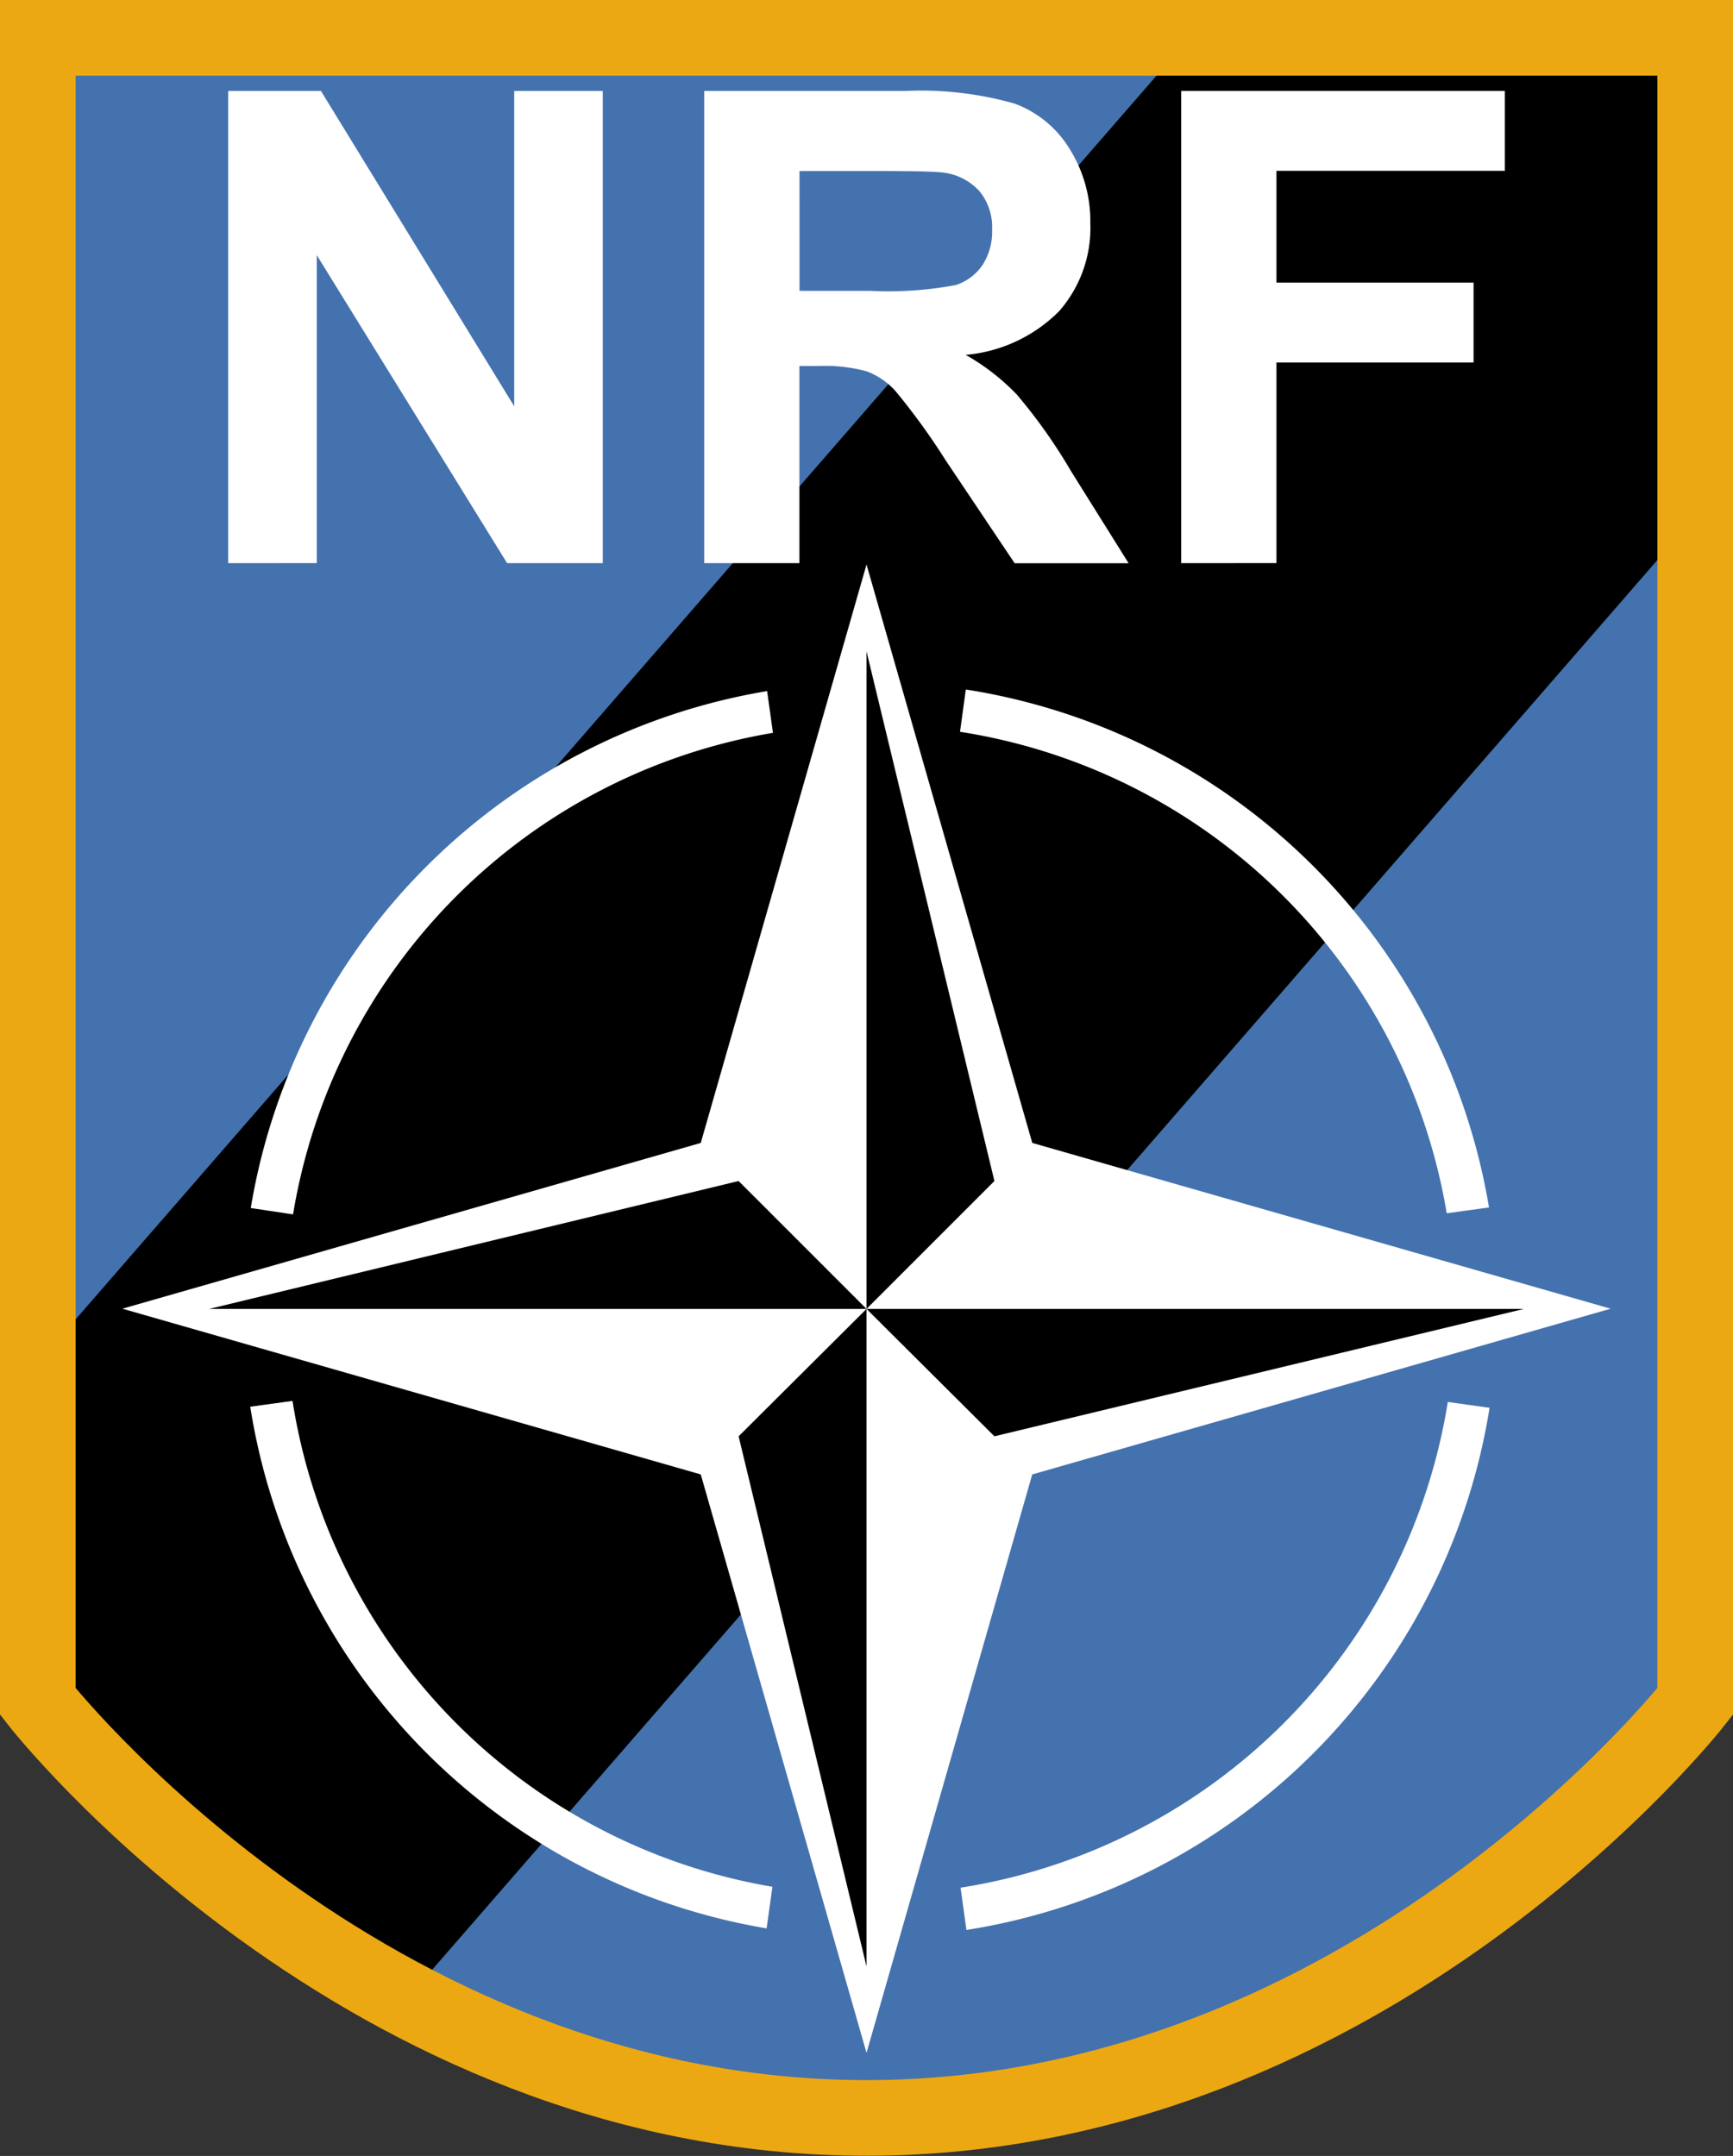 <svg xmlns="http://www.w3.org/2000/svg" width="45.825" height="57.005" viewBox="0 0 45.825 57.005"><rect x="0" y="0" width="45.825" height="57.005" fill="#333333" stroke="none"/><defs><style>.a{fill:#4472ae;}.b{fill:none;stroke:#eca812;stroke-width:2px;}.c{fill:#fff;}</style></defs><g transform="translate(1 1)"><path class="a" d="M44.923,2V45.37S36.5,56.118,23.426,56.118,1.928,45.37,1.928,45.37V2Z" transform="translate(-1.513 -1.553)"></path><path d="M31.451,1,1,36.035v8.776a33.184,33.184,0,0,0,9.88,7.9l34-39.116V1Z" transform="translate(-1 -1)"></path><path class="b" d="M44.825,1V44.989S36.238,56,22.913,56,1,44.989,1,44.989V1Z" transform="translate(-1 -1)"></path><path class="c" d="M12.257,16.627V4.142h2.453l5.11,8.337V4.142h2.342V16.627H19.632L14.6,8.485v8.141Zm12.587,0V4.142h5.305a9.082,9.082,0,0,1,2.908.336,2.869,2.869,0,0,1,1.452,1.2,3.6,3.6,0,0,1,.545,1.967,3.333,3.333,0,0,1-.826,2.321,3.967,3.967,0,0,1-2.47,1.154,5.879,5.879,0,0,1,1.35,1.047,14.226,14.226,0,0,1,1.435,2.027l1.524,2.436H33.053L31.23,13.91A17.629,17.629,0,0,0,29.9,12.075a1.935,1.935,0,0,0-.758-.519,4.154,4.154,0,0,0-1.269-.141h-.511v5.212Zm2.521-7.2h1.865a9.628,9.628,0,0,0,2.265-.153,1.358,1.358,0,0,0,.707-.528,1.626,1.626,0,0,0,.255-.937,1.5,1.5,0,0,0-.336-1.018,1.544,1.544,0,0,0-.95-.49q-.307-.043-1.839-.043H27.364Zm10.091,7.2V4.142h8.558V6.254H39.976V9.209h5.212v2.112H39.976v5.305Z" transform="translate(-7.223 -2.737)"></path><path class="c" d="M32.484,39.531l-.154,1.118A15.468,15.468,0,0,1,45.2,53.38l1.118-.154A16.632,16.632,0,0,0,32.484,39.531Zm-5.255.042A16.616,16.616,0,0,0,13.576,53.241l1.118.168A15.461,15.461,0,0,1,27.384,40.677ZM14.68,58.341l-1.118.154A16.615,16.615,0,0,0,27.216,72.288l.154-1.1A15.464,15.464,0,0,1,14.68,58.341Zm30.549.028A15.484,15.484,0,0,1,32.345,71.212L32.5,72.33A16.632,16.632,0,0,0,46.333,58.523Z" transform="translate(-7.945 -22.3)"></path><path class="c" d="M45.353,51.818,30.059,56.2,25.677,71.494,21.294,56.2,6,51.818l15.294-4.383,4.383-15.294,4.383,15.294Z" transform="translate(-3.764 -18.215)"></path><path d="M28.51,37.281V54.666l3.382-3.382Zm0,17.385,3.382,3.368,14-3.368Zm0,0-3.382,3.368L28.51,72.051Zm0,0-3.382-3.382-14,3.382Z" transform="translate(-6.597 -21.057)"></path></g></svg>